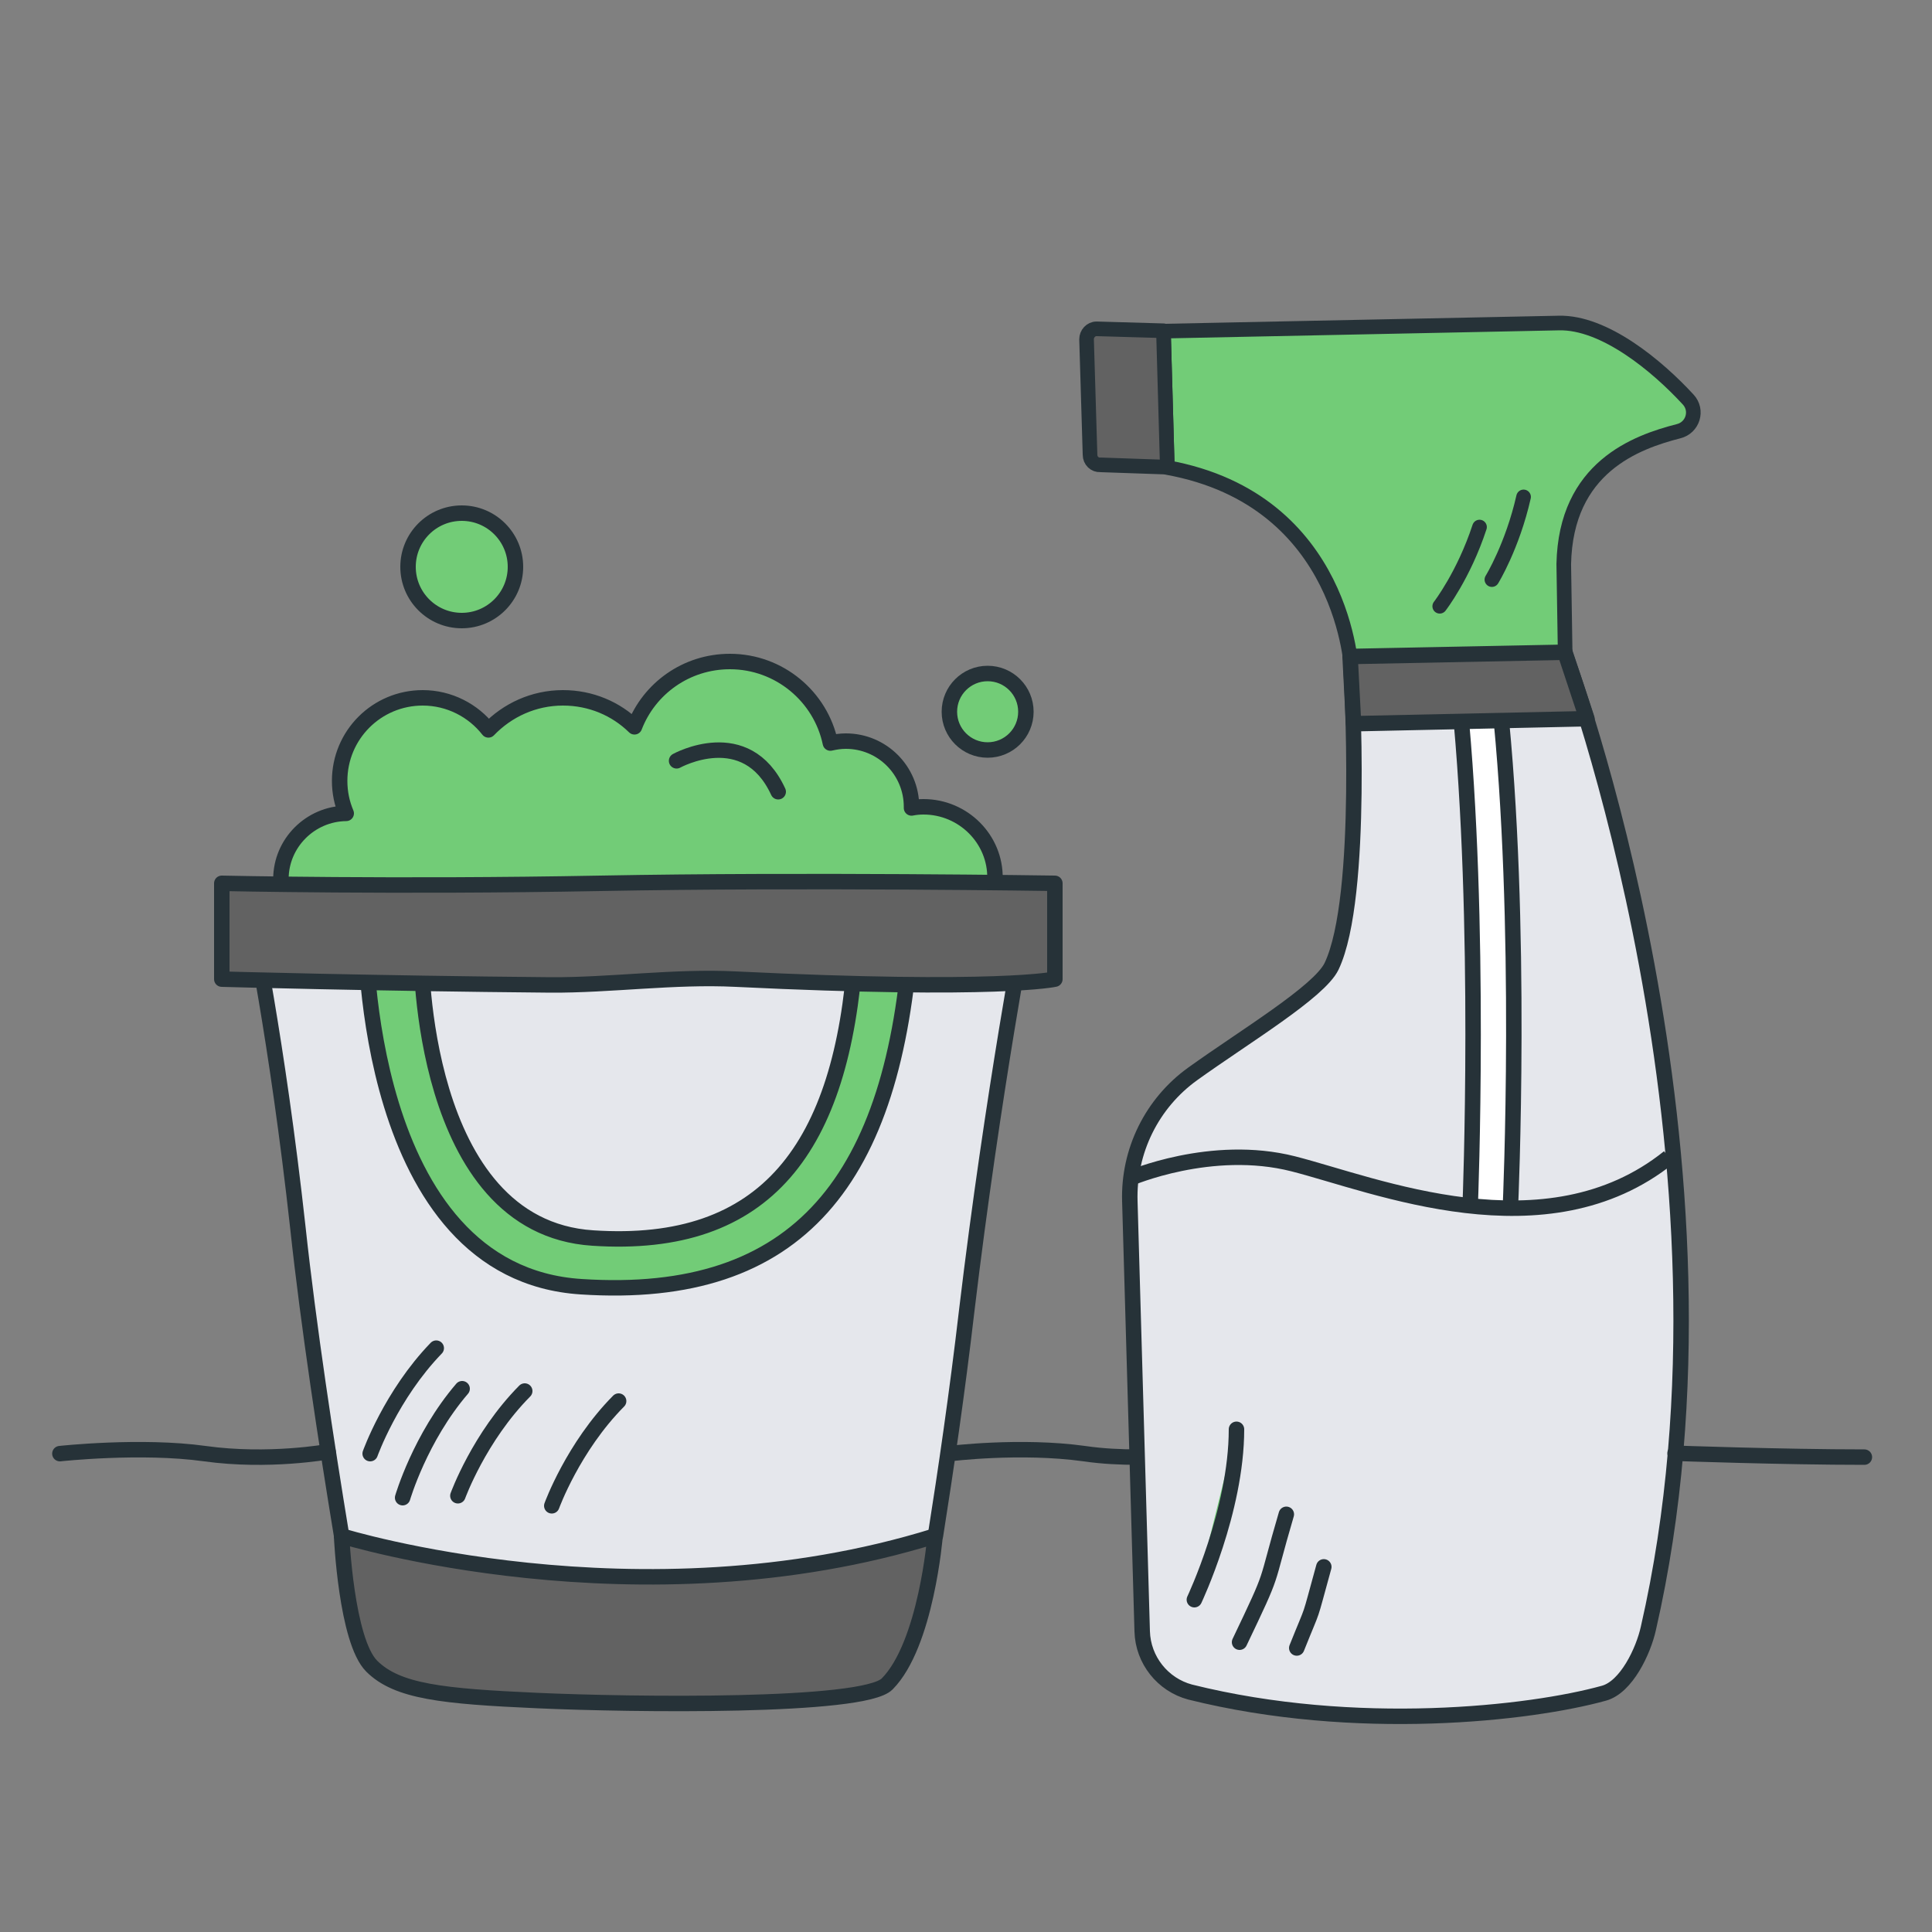 <?xml version="1.0" encoding="UTF-8"?> <svg xmlns="http://www.w3.org/2000/svg" xmlns:xlink="http://www.w3.org/1999/xlink" version="1.1" id="Слой_1" x="0px" y="0px" viewBox="0 0 500 500" xml:space="preserve"><rect x="0" y="0" width="500" height="500" fill="#808080" stroke="none"/> <g> <g> <path fill="#72CC77" stroke="#263238" stroke-width="4" stroke-linejoin="round" stroke-miterlimit="10" d="M239,208.8 c-1.1,0-2.1,0.1-3.1,0.3c0-0.1,0-0.2,0-0.3c0-9.4-7.6-17-17-17c-1.4,0-2.7,0.2-4,0.5c-2.5-12-13.2-21.1-26-21.1 c-11.3,0-20.9,7-24.7,16.9c-4.8-4.7-11.3-7.5-18.5-7.5c-7.6,0-14.4,3.2-19.3,8.3c-3.9-5-10.1-8.3-17-8.3 c-11.9,0-21.5,9.6-21.5,21.5c0,3,0.6,5.8,1.7,8.4c-9.3,0.1-16.9,7.7-16.9,17c0,9.4,7.6,17,17,17c2,0,3.9-0.4,5.7-1 c3.7,7.9,11.8,13.4,21.1,13.4c12.9,0,49.4,3.2,64,3.2c7.1,0,13.6-2.8,18.4-7.4c3.8,2.6,8.4,4.2,13.3,4.2c8.7,0,16.3-4.8,20.3-11.9 c2,0.7,4.1,1.1,6.3,1.1c10.3,0,18.7-8.4,18.7-18.7C257.7,217.2,249.3,208.8,239,208.8z"></path> <path fill="#E5E7EC" stroke="#263238" stroke-width="4" stroke-linejoin="round" stroke-miterlimit="10" d="M88.4,397.4 c-3.9-23.7-8.6-54.5-11.3-79.6c-5.4-49-12.3-81.5-12.3-81.5h201c0,0-8.9,46.7-15.6,102.8c-2.5,21.5-5.5,41.9-8.1,58.3 c0,0-14.5,21-76.8,21S88.4,397.4,88.4,397.4z"></path> <path fill="#72CC77" stroke="#263238" stroke-width="4" stroke-linejoin="round" stroke-miterlimit="10" d="M221.4,246.5 c-3.4,50.4-23,76.9-68,73.9c-44.9-2.9-44.4-73.9-44.4-73.9l-14.4-4.9c0,0-0.7,87.8,55.8,91.4c56.5,3.7,81.2-28,85.4-91.4 L221.4,246.5z"></path> <path fill="#626262" stroke="#263238" stroke-width="4" stroke-linejoin="round" stroke-miterlimit="10" d="M273,253.4 c0,0-14.6,3.3-82.6,0c-15.9-0.8-32.4,1.6-48,1.5c-45.8-0.4-85-1.5-85-1.5v-24.8c0,0,45,1,98,0c53-1,117.6,0,117.6,0V253.4z"></path> <path fill="#626262" stroke="#263238" stroke-width="4" stroke-linejoin="round" stroke-miterlimit="10" d="M242,397.5 c-76.6,23.8-153.6,0-153.6,0s1.2,27.1,7.8,33.7c6.6,6.6,18.4,7.8,42.8,8.9c24.4,1.1,84.5,1.9,90.6-4.3 C239.7,425.6,242,397.5,242,397.5z"></path> <circle fill="#72CC77" stroke="#263238" stroke-width="4" stroke-linejoin="round" stroke-miterlimit="10" cx="119.5" cy="146.7" r="13.9"></circle> <circle fill="#72CC77" stroke="#263238" stroke-width="4" stroke-linejoin="round" stroke-miterlimit="10" cx="255.6" cy="184.2" r="9.9"></circle> </g> <path fill="#72CC77" stroke="#263238" stroke-width="4" stroke-linecap="round" stroke-linejoin="round" stroke-miterlimit="10" d=" M95.8,376.2c0,0,5.4-15.2,17.1-27.3"></path> <path fill="#72CC77" stroke="#263238" stroke-width="4" stroke-linecap="round" stroke-linejoin="round" stroke-miterlimit="10" d=" M104.2,387.6c0,0,4.5-15.5,15.4-28.2"></path> <path fill="#72CC77" stroke="#263238" stroke-width="4" stroke-linecap="round" stroke-linejoin="round" stroke-miterlimit="10" d=" M118.5,387.1c0,0,5.5-15.2,17.3-27.1"></path> <path fill="#72CC77" stroke="#263238" stroke-width="4" stroke-linecap="round" stroke-linejoin="round" stroke-miterlimit="10" d=" M142.8,389.7c0,0,5.5-15.2,17.3-27.1"></path> <path fill="#72CC77" stroke="#263238" stroke-width="4" stroke-linecap="round" stroke-linejoin="round" stroke-miterlimit="10" d=" M175.1,196.9c0,0,18-10,26.3,8"></path> </g> <g> <path fill="#E5E7EC" stroke="#263238" stroke-width="4" stroke-linejoin="round" stroke-miterlimit="10" d="M400.4,173.7"></path> <path fill="#E5E7EC" stroke="#263238" stroke-width="4" stroke-linejoin="round" stroke-miterlimit="10" d="M295.6,422.2 l-3.2-111.3c-0.4-13,5.7-25.4,16.3-33c13.5-9.7,32.7-21.2,35.9-27.8c8.6-18,5.1-76.1,5.1-76.1c-0.1-3.7,14.8-6.2,24.7-6.1 c14,0.1,30.5,1,30.5,1s49.5,131.2,21.7,252.5c-1.3,5.9-5.7,15.2-11.5,16.8c-19.1,5.3-64.2,10.4-107.1-0.3 C300.9,436,295.8,429.6,295.6,422.2z"></path> <path fill="#72CC77" stroke="#263238" stroke-width="3.785" stroke-linejoin="round" stroke-miterlimit="10" d="M349.8,174 c0,0-1.4-44.6-47.7-53l-1-35.3l102.3-2.1c11.8-0.3,25.5,11.1,33.5,19.8c2.6,2.8,1.2,7.3-2.5,8.2c-10.9,2.8-29.2,9.3-29.7,34.4 c0,1.2,0.4,25.3,0.4,25.3L349.8,174z"></path> <path fill="#FFFFFF" stroke="#263238" stroke-width="4" stroke-linejoin="round" stroke-miterlimit="10" d="M390.9,312.1 c0,0,3.3-73.6-2.9-131l-10.3,0.3c5.7,57,2.8,130.1,2.8,130.1"></path> <polygon fill="#626262" stroke="#263238" stroke-width="4" stroke-linejoin="round" stroke-miterlimit="10" points="410.7,186 350.3,187.3 349.4,169.9 405,168.8 "></polygon> <path fill="#626262" stroke="#263238" stroke-width="3.785" stroke-linejoin="round" stroke-miterlimit="10" d="M284.8,120.3 l17.3,0.6l-1-35.3l-17.3-0.5c-1.5,0-2.6,1.3-2.6,2.7l0.9,29.9C282.1,119.2,283.3,120.4,284.8,120.3z"></path> <path fill="#72CC77" stroke="#263238" stroke-width="4" stroke-linecap="round" stroke-linejoin="round" stroke-miterlimit="10" d=" M309.1,414c0,0,10.9-23,10.9-44.1"></path> <path fill="#72CC77" stroke="#263238" stroke-width="4" stroke-linecap="round" stroke-linejoin="round" stroke-miterlimit="10" d=" M335.6,426.5c4.8-12,2.8-5.8,7-21"></path> <path fill="#72CC77" stroke="#263238" stroke-width="4" stroke-linecap="round" stroke-linejoin="round" stroke-miterlimit="10" d=" M320.8,425c9.4-19.7,6.3-13.4,12.1-33.1"></path> <path fill="#72CC77" stroke="#263238" stroke-width="3.785" stroke-linecap="round" stroke-linejoin="round" stroke-miterlimit="10" d=" M386.1,150c0,0,5.3-8.6,8.2-21.4"></path> <path fill="#72CC77" stroke="#263238" stroke-width="3.785" stroke-linecap="round" stroke-linejoin="round" stroke-miterlimit="10" d=" M372.6,156.9c0,0,6.2-8,10.3-20.5"></path> <path fill="none" stroke="#263238" stroke-width="4" stroke-linejoin="round" stroke-miterlimit="10" d="M292.3,305 c0,0,21.2-9.2,42.4-3.8s65.4,23.8,97.2-1.7"></path> </g> <path fill="none" stroke="#263238" stroke-width="4" stroke-linecap="round" stroke-linejoin="round" stroke-miterlimit="10" d=" M15.5,376.2c0,0,21-2.3,37.5,0s31.9-0.5,31.9-0.5"></path> <path fill="none" stroke="#263238" stroke-width="4" stroke-linecap="round" stroke-linejoin="round" stroke-miterlimit="10" d=" M433.5,376.1c0,0,28,1,49,1"></path> <path fill="none" stroke="#263238" stroke-width="4" stroke-linejoin="round" stroke-miterlimit="10" d="M245.7,376.2 c0,0,18.4-2.3,34.9,0c4.8,0.7,9.5,0.9,13.8,0.9"></path> </svg> 
